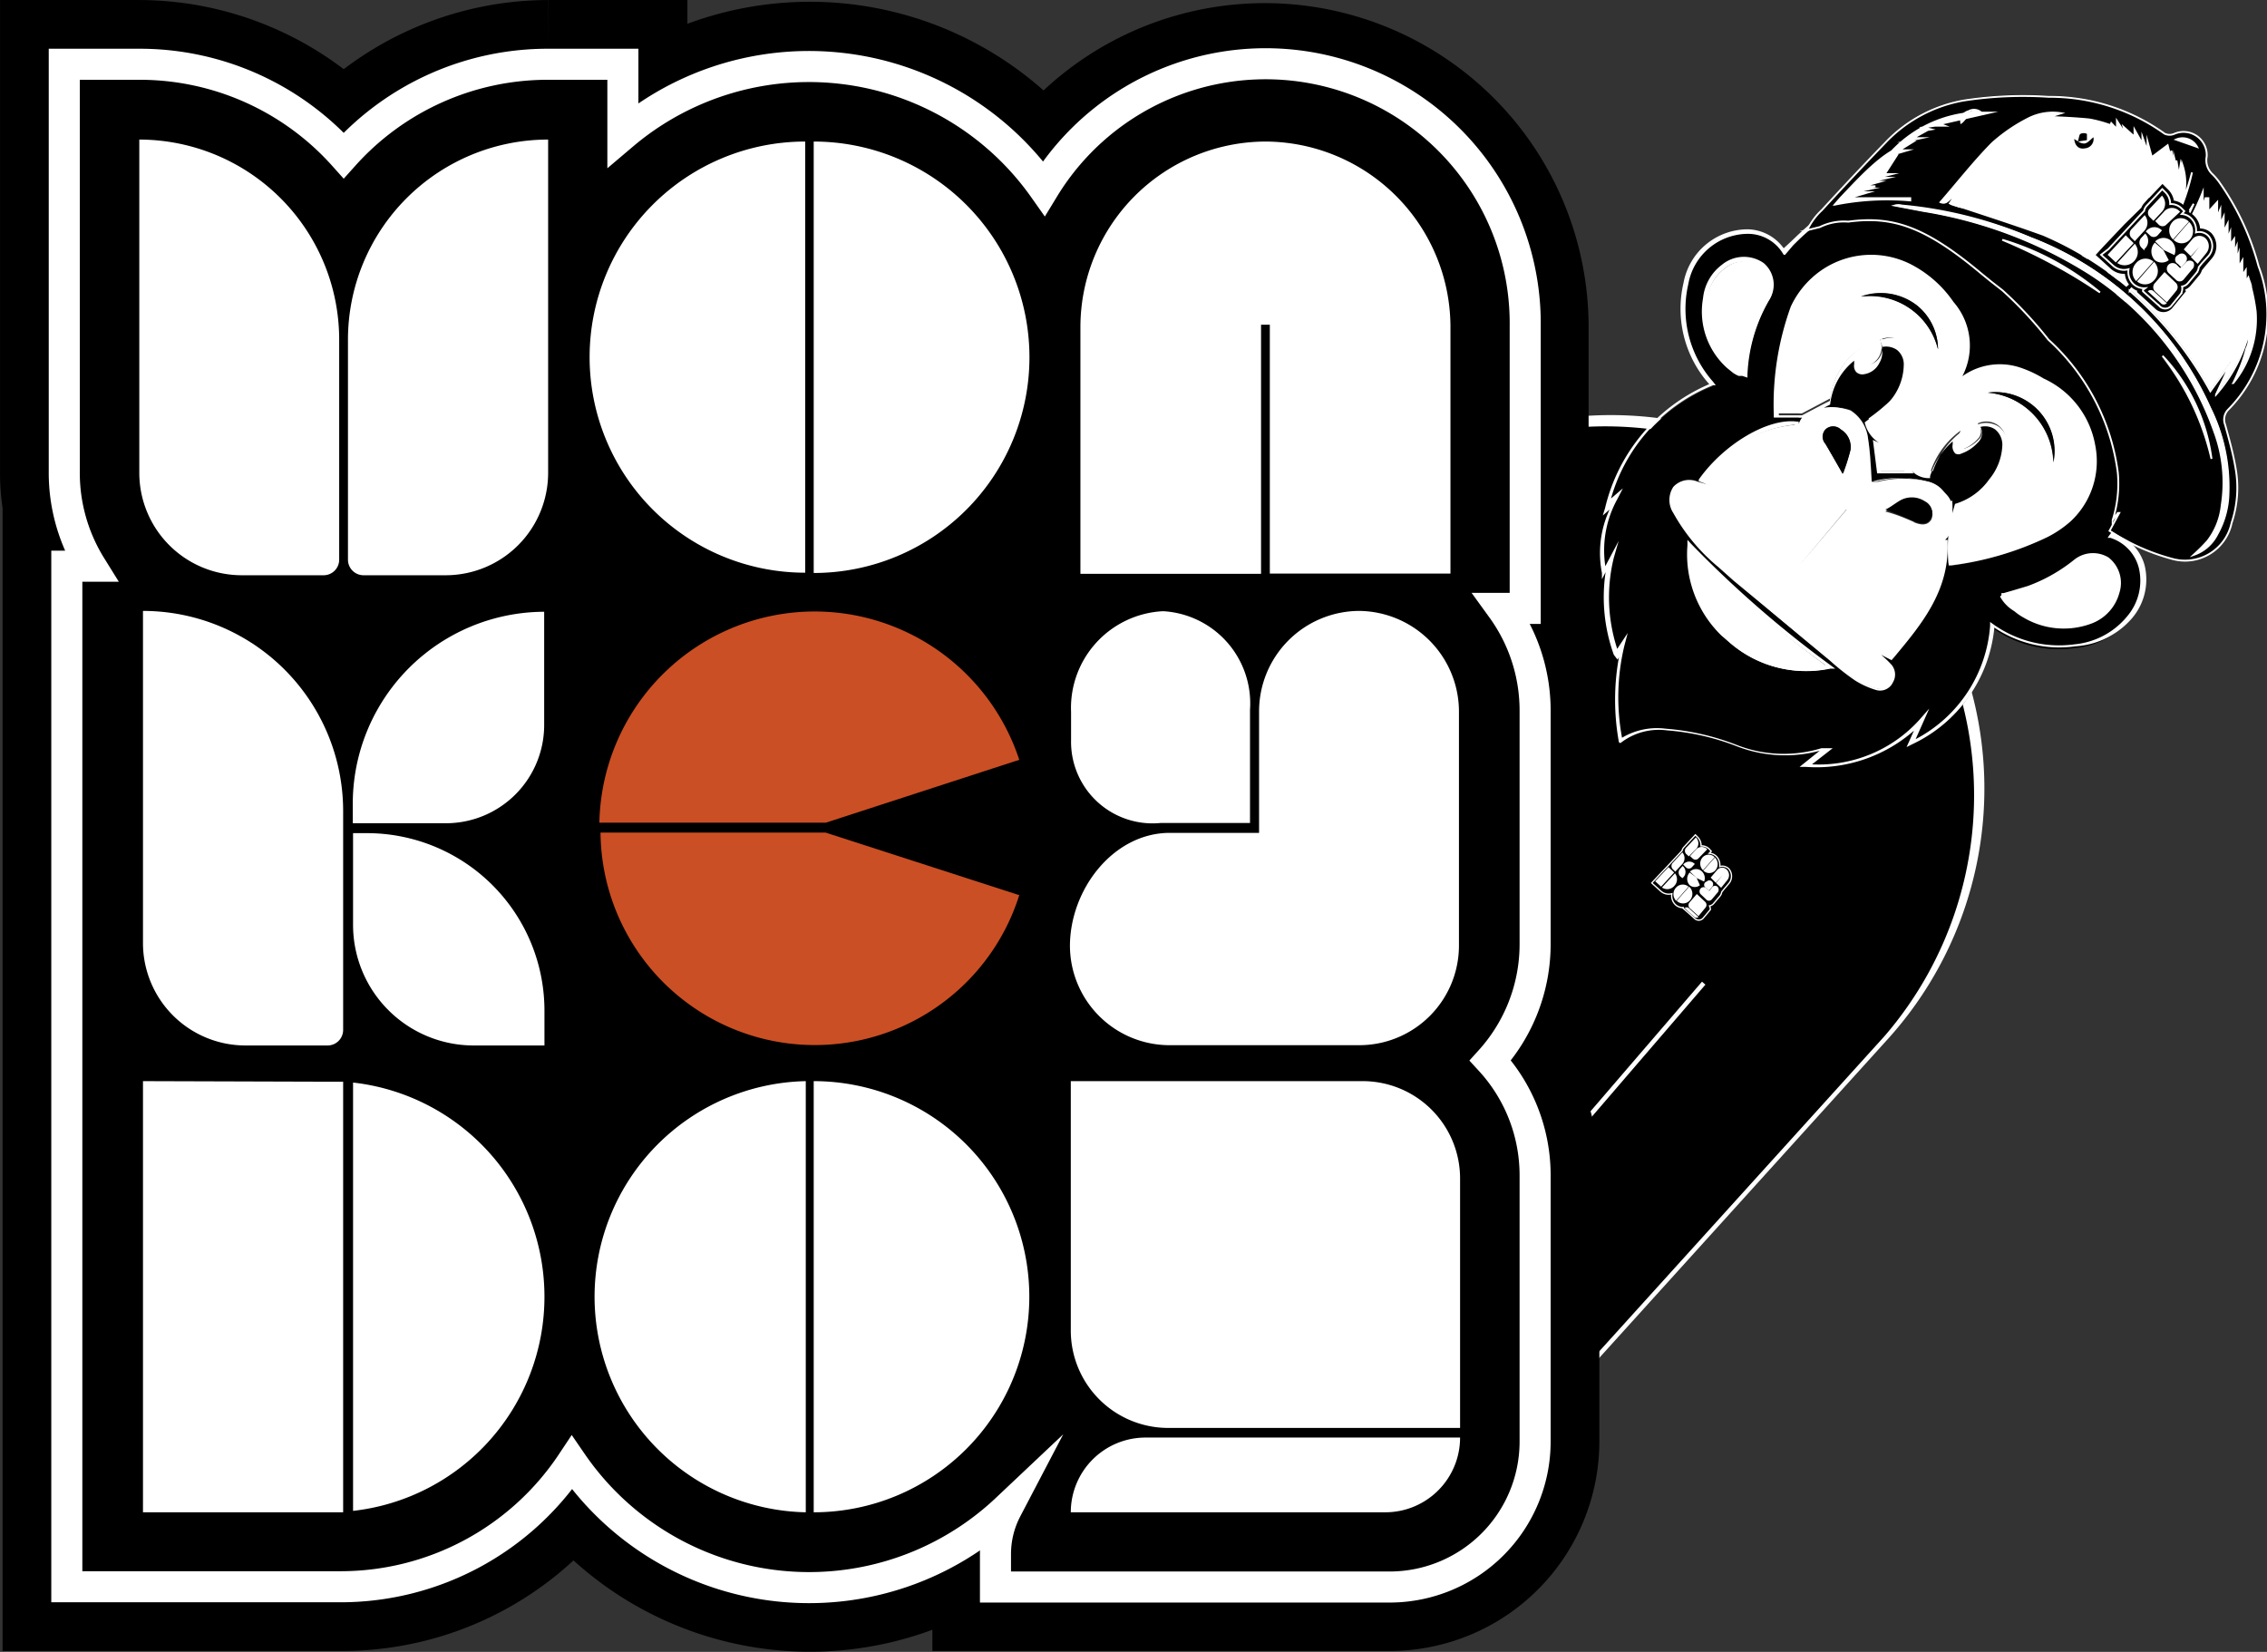 <svg xmlns="http://www.w3.org/2000/svg" viewBox="0 0 80.07 58.35"><rect x="0" y="0" width="80.07" height="58.35" fill="#333333" stroke="none"/><title>logo2</title><g id="Слой_2" data-name="Слой 2"><g id="Слой_1-2" data-name="Слой 1"><path d="M38.59,29.08l8.17-9.51a13.18,13.18,0,0,1,18.58-1.51h0a13.18,13.18,0,0,1,1.29,18.6L54,50.66"/><path d="M38.53,29l.12.1,8.17-9.51a13,13,0,1,1,19.75,17l-12.67,14,.12.1,12.67-14a13.19,13.19,0,1,0-20-17.19Z" style="fill:#fff"/><path d="M57.32,22.8l-.2.3a5.94,5.94,0,0,1-.18-3.42l-.28.54a3.74,3.74,0,0,1,.43-2.5l-.32.28a6.28,6.28,0,0,1,3.73-4.36l-.06-.08a4,4,0,0,1-.9-3.51,2.23,2.23,0,0,1,2.2-1.84A1.54,1.54,0,0,1,63,8.89c.35-.32.67-.65,1-.94a4.21,4.21,0,0,1,3.41-1l1.47.26c.18,0,.36.08.55.1a1,1,0,0,0,1.08-.67,7.68,7.68,0,0,0,.23-.89,1.81,1.81,0,0,1,1,1.89h.07l.44-1.53a5.37,5.37,0,0,1,1.46,3.38l0-1a2.33,2.33,0,0,1,.56.54,5.76,5.76,0,0,1,.9,2.87,1.34,1.34,0,0,0,.13.45,6.07,6.07,0,0,1,.48,4.24A6.39,6.39,0,0,1,74.63,19a1.8,1.8,0,0,1,.58,2.89,2.82,2.82,0,0,1-1.92,1,4,4,0,0,1-2.93-.72,5,5,0,0,1-2.88,4.19l.36-.79a5,5,0,0,1-4.07,1.59l.76-.61h-.15a4.65,4.65,0,0,1-3-.12,8.82,8.82,0,0,0-2.48-.57,2.26,2.26,0,0,0-1.6.38A8,8,0,0,1,57.32,22.8Zm6.16-7.87a4.38,4.38,0,0,0-3.38,2l.62.46c-.34-.11-.6-.22-.86-.28s-.57-.11-.77.16a.75.75,0,0,0,0,.83A6.69,6.69,0,0,0,60.7,20c1.29,1.13,2.61,2.21,3.92,3.31a9.68,9.68,0,0,0,.86.67,3,3,0,0,0,.72.33.42.42,0,0,0,.52-.23.46.46,0,0,0-.08-.57c-.17-.19-.38-.34-.57-.51a.2.2,0,0,1-.09-.13l.74.37c1-1.17,2-2.33,1.92-4A1.5,1.5,0,0,1,67.15,19a6.08,6.08,0,0,0,.85.22.64.64,0,0,0,.79-.58,2.84,2.84,0,0,0,0-.9A.92.92,0,0,0,68.1,17a3.57,3.57,0,0,0-1.77,0l-.22,0c0-.51-.05-1-.13-1.52a1.35,1.35,0,0,0-.62-1,1.67,1.67,0,0,0-1.6.27.67.67,0,0,0-.16.46,3.57,3.57,0,0,0,.25.77,2,2,0,0,0,.21.33A1.61,1.61,0,0,1,63.48,14.94Zm.06-.24a.31.31,0,0,0,.12,0l1-.53a2.5,2.5,0,0,1,1.09-1.78,2.72,2.72,0,0,0-.11.37c0,.19.06.29.26.28a.7.7,0,0,0,.52-.94.69.69,0,0,1,1,.69,2.06,2.06,0,0,1-.68,1.5,7.69,7.69,0,0,1-.73.59,1.07,1.07,0,0,0,.57.73,4.34,4.34,0,0,1,.94.8.83.83,0,0,0,.67.37,2.93,2.93,0,0,1,1.07-1.47,2.75,2.75,0,0,0-.14.38c0,.16,0,.33.21.28a1.32,1.32,0,0,0,.53-.36.38.38,0,0,0,0-.55.7.7,0,0,1,1,.74,2.05,2.05,0,0,1-.48,1.2,2.34,2.34,0,0,1-1.26.9A9.15,9.15,0,0,0,68.82,19a5.54,5.54,0,0,0,0,1,10.91,10.91,0,0,0,3.38-1,3.89,3.89,0,0,0,.8-.54,2.82,2.82,0,0,0,.85-2.64,3.17,3.17,0,0,0-1.73-2.29,3.87,3.87,0,0,0-.77-.36,2.2,2.2,0,0,0-2.25.44c0-.06,0-.09,0-.12a2.29,2.29,0,0,0-.23-2.67,4.08,4.08,0,0,0-1.44-1.31A3,3,0,0,0,64,9.87a3.16,3.16,0,0,0-.67,1.05,10,10,0,0,0-.6,3.8ZM59.68,19.3a4,4,0,0,0,1.18,3.13,4.08,4.08,0,0,0,3.77,1.18A38.64,38.64,0,0,1,59.68,19.3Zm2.73-8.73a.93.93,0,0,0-.17-1.21,1.15,1.15,0,0,0-1.37.06,1.61,1.61,0,0,0-.64,1.14,2.6,2.6,0,0,0,1,2.51,1,1,0,0,0,.19.1l.21.07A5.8,5.8,0,0,1,62.41,10.57Zm9,11.19a2.72,2.72,0,0,0,2.32.2,1.52,1.52,0,0,0,1-1,1.07,1.07,0,0,0-.36-1.15,1,1,0,0,0-1.12.09,5.93,5.93,0,0,1-1.65.93c-.28.09-.56.17-.85.25A1.41,1.41,0,0,0,71.4,21.77Zm-5-5.11,1.07,0a3,3,0,0,0-1.19-1Z"/><path d="M57.18,26.22a8.38,8.38,0,0,1,0-3l-.05.08L57,23.13a6,6,0,0,1-.29-2.92l-.13.25,0-.22A3.65,3.65,0,0,1,56.85,18l-.24.21.08-.26a6.35,6.35,0,0,1,3.68-4.38A4,4,0,0,1,59.46,10a2.31,2.31,0,0,1,2.28-1.9A1.61,1.61,0,0,1,63,8.77l.26-.24c.24-.23.46-.44.7-.64a4.26,4.26,0,0,1,3.47-1l1,.18.43.08.19,0a2.94,2.94,0,0,0,.36.06.91.91,0,0,0,1-.61A4,4,0,0,0,70.6,6l.07-.29,0-.1.09,0a1.83,1.83,0,0,1,1.09,1.64l.39-1.37.1.1a5.12,5.12,0,0,1,1.29,2.32l.12.08a2.39,2.39,0,0,1,.58.55,5.85,5.85,0,0,1,.91,2.9,1.27,1.27,0,0,0,.12.42,6.18,6.18,0,0,1,.49,4.29,6.38,6.38,0,0,1-1.1,2.32,1.66,1.66,0,0,1,1,1.12,2.11,2.11,0,0,1-.44,1.85,2.88,2.88,0,0,1-2,1,4.11,4.11,0,0,1-2.87-.66,5.09,5.09,0,0,1-2.9,4.12l-.2.1.26-.58a5.23,5.23,0,0,1-3.81,1.28h-.23l.71-.57a4.72,4.72,0,0,1-2.93-.16,8.59,8.59,0,0,0-2.46-.56,2.2,2.2,0,0,0-1.54.37l-.11.08ZM64,27a4.79,4.79,0,0,0,3.78-1.56l.36-.41-.48,1.08a4.93,4.93,0,0,0,2.63-4l0-.14.11.08a4,4,0,0,0,2.87.71,2.73,2.73,0,0,0,1.87-1,1.94,1.94,0,0,0,.4-1.71,1.51,1.51,0,0,0-1-1.05l-.1,0,.06-.09a6.27,6.27,0,0,0,1.13-2.35,6,6,0,0,0-.48-4.18,1.43,1.43,0,0,1-.14-.48,5.72,5.72,0,0,0-.88-2.83,2.12,2.12,0,0,0-.4-.42l0,.79h-.16a5.33,5.33,0,0,0-1.34-3.23l-.42,1.46h-.22V7.61a1.72,1.72,0,0,0-.91-1.77l0,.19a4.15,4.15,0,0,1-.16.61,1.07,1.07,0,0,1-1.16.72,3.08,3.08,0,0,1-.38-.06l-.18,0-.44-.08-1-.18a4.11,4.11,0,0,0-3.34,1c-.24.19-.46.4-.69.63L63.05,9,63,9l-.05-.08a1.45,1.45,0,0,0-1.2-.66,2.15,2.15,0,0,0-2.12,1.78,3.88,3.88,0,0,0,.88,3.45l0,0,.09.12-.1,0a6.1,6.1,0,0,0-3.6,4l.42-.36-.19.37A3.74,3.74,0,0,0,56.7,20l.47-.89L57,19.7a5.84,5.84,0,0,0,.12,3.22l.37-.56-.12.46a7.8,7.8,0,0,0-.08,3.24,2.41,2.41,0,0,1,1.54-.32,8.75,8.75,0,0,1,2.5.57,4.55,4.55,0,0,0,3,.12h.4Zm-3.2-4.55a4,4,0,0,1-1.2-3.19v-.19l.13.14a38.61,38.61,0,0,0,4.94,4.3l.15.11-.18,0a4.12,4.12,0,0,1-3.55-.93Zm-1-3a3.83,3.83,0,0,0,1.16,2.87,4,4,0,0,0,3.52,1.18A38.63,38.63,0,0,1,59.75,19.5Zm.89.58a6.68,6.68,0,0,1-1.59-1.91.84.84,0,0,1,0-.92.76.76,0,0,1,.85-.19l.38.11L60,17l0-.06c.88-1.25,2.43-2.17,3.45-2.05h.08v.08h0a.87.87,0,0,1,.12-.22.38.38,0,0,1-.14,0l-.56,0h-.3v-.09a10.17,10.17,0,0,1,.6-3.83A3.19,3.19,0,0,1,64,9.81a3.1,3.1,0,0,1,3.5-.47A4.11,4.11,0,0,1,69,10.67a2.34,2.34,0,0,1,.31,2.62A2.28,2.28,0,0,1,71.4,13a4,4,0,0,1,.78.37A3.2,3.2,0,0,1,74,15.71a2.9,2.9,0,0,1-.87,2.71,3.9,3.9,0,0,1-.81.55,11,11,0,0,1-3.4,1h-.09v-.09c0-.1,0-.21,0-.31a3.09,3.09,0,0,1,0-.65.65.65,0,0,1-.13.15l.09,0v.11c.06,1.69-.92,2.87-1.86,4l-.12.14-.37-.19a3.72,3.72,0,0,1,.33.31.54.54,0,0,1,.09.66.5.5,0,0,1-.61.27,3,3,0,0,1-.74-.34,8.45,8.45,0,0,1-.76-.59l-.1-.09-1-.83c-.79-.66-1.61-1.34-2.41-2Zm5.53,3.14L66,23.06a.27.27,0,0,1-.1-.18l0-.15.82.41,0,0c.95-1.14,1.84-2.21,1.82-3.78A1.58,1.58,0,0,1,67.1,19l-.38-.26.45.12.26.08a3.28,3.28,0,0,0,.57.14.56.56,0,0,0,.71-.51,2.75,2.75,0,0,0,0-.88.83.83,0,0,0-.67-.69,3.5,3.5,0,0,0-1.73,0l-.17,0-.13,0V17c0-.16,0-.31,0-.47,0-.36,0-.7-.09-1a1.26,1.26,0,0,0-.58-1,1.6,1.6,0,0,0-1.5.25.59.59,0,0,0-.14.39,3,3,0,0,0,.21.66l0,.09a1,1,0,0,0,.13.21l.07.1.42.64L64,16.38A1.72,1.72,0,0,1,63.39,15a4.38,4.38,0,0,0-3.18,1.93l1,.71-.47-.16-.31-.11a5,5,0,0,0-.55-.17c-.26-.06-.52-.1-.68.13s-.13.42,0,.75A6.53,6.53,0,0,0,60.75,20c1,.84,2,1.67,2.93,2.48l1,.83.1.09a8.27,8.27,0,0,0,.75.58,2.84,2.84,0,0,0,.7.32.34.34,0,0,0,.42-.19.38.38,0,0,0-.07-.47,3.67,3.67,0,0,0-.29-.27Zm-.46-10.93.2-.15-.07.24,0,.15a1.14,1.14,0,0,0-.06.21.14.14,0,0,0,.17.19.57.57,0,0,0,.42-.31.55.55,0,0,0,0-.5l0-.09.1,0a.88.88,0,0,1,.77.1.81.81,0,0,1,.3.66,2.13,2.13,0,0,1-.7,1.56,4.24,4.24,0,0,1-.5.42l-.2.15a1,1,0,0,0,.52.63,4.39,4.39,0,0,1,1,.81l.08.08a.63.63,0,0,0,.48.25,3,3,0,0,1,1.07-1.44l.22-.18-.1.27-.06.15a1.16,1.16,0,0,0-.07.22.21.21,0,0,0,0,.18h0a.07.07,0,0,0,.07,0,1.24,1.24,0,0,0,.5-.33.31.31,0,0,0,0-.44L69.72,15l.12,0a.82.82,0,0,1,.77.08.86.86,0,0,1,.32.73,2.1,2.1,0,0,1-.5,1.25,2.44,2.44,0,0,1-1.25.91l-.09.31a4.88,4.88,0,0,0-.19.74,2.89,2.89,0,0,0,0,.63c0,.07,0,.15,0,.22a10.63,10.63,0,0,0,3.26-1,3.75,3.75,0,0,0,.78-.53,2.75,2.75,0,0,0,.82-2.57A3.06,3.06,0,0,0,72.1,13.5a3.84,3.84,0,0,0-.75-.36,2.11,2.11,0,0,0-2.18.42l-.13.11v-.17s0,0,0,0a.16.16,0,0,1,0-.11,2.21,2.21,0,0,0-.23-2.58,4,4,0,0,0-1.42-1.28,2.94,2.94,0,0,0-3.32.45,3,3,0,0,0-.65,1,9.72,9.72,0,0,0-.59,3.69H63l.56,0,.09,0,.76-.4.22-.11A2.59,2.59,0,0,1,65.72,12.28Zm3.19,5.43a2.73,2.73,0,0,1,0,.53l0-.05.1-.35v0h0a2.26,2.26,0,0,0,1.21-.87,2,2,0,0,0,.46-1.16.7.7,0,0,0-.25-.6.63.63,0,0,0-.52-.09.46.46,0,0,1-.1.56,1.4,1.4,0,0,1-.57.38.23.23,0,0,1-.22,0h0a.36.36,0,0,1-.09-.33.76.76,0,0,1,0-.1,2.7,2.7,0,0,0-.8,1.23l0,.07h-.07a.82.82,0,0,1-.63-.32l-.08-.08a4.22,4.22,0,0,0-.92-.79,1.16,1.16,0,0,1-.61-.78v0l0,0,.24-.18a4.06,4.06,0,0,0,.48-.4,2,2,0,0,0,.66-1.44.65.65,0,0,0-.24-.54.68.68,0,0,0-.54-.1.74.74,0,0,1-.08.56.72.72,0,0,1-.55.4.31.31,0,0,1-.27-.08.33.33,0,0,1-.07-.28.8.8,0,0,1,0-.12,2.3,2.3,0,0,0-.85,1.55v0l-.29.15-.08,0a1.49,1.49,0,0,1,1,.06,1.42,1.42,0,0,1,.65,1.07c.05.35.08.71.1,1.06,0,.12,0,.25,0,.37l.13,0a3.65,3.65,0,0,1,1.81,0,1.3,1.3,0,0,1,.48.25A.89.89,0,0,1,68.91,17.71Zm1.74,3.36,0-.08.08,0,.28-.08.57-.17a5.76,5.76,0,0,0,1.63-.92,1.06,1.06,0,0,1,1.22-.09,1.14,1.14,0,0,1,.39,1.24,1.6,1.6,0,0,1-1,1.1,2.79,2.79,0,0,1-2.38-.21,2,2,0,0,1-.33-.23A1.32,1.32,0,0,1,70.64,21.07Zm3.66-1.24a.9.9,0,0,0-1,.09,5.91,5.91,0,0,1-1.67.94L71,21l-.19.05a1.36,1.36,0,0,0,.61.6,2.64,2.64,0,0,0,2.25.19,1.44,1.44,0,0,0,.94-1,1,1,0,0,0-.27-1ZM60.15,10.54a1.69,1.69,0,0,1,.67-1.19,1.22,1.22,0,0,1,1.47-.06,1,1,0,0,1,.19,1.32,5.73,5.73,0,0,0-.76,2.62v.11l-.18-.06-.13,0a1.1,1.1,0,0,1-.2-.11L61,13A2.68,2.68,0,0,1,60.15,10.54Zm2.19,0a.85.85,0,0,0-.15-1.11,1.07,1.07,0,0,0-1.27.05,1.53,1.53,0,0,0-.61,1.08,2.51,2.51,0,0,0,1,2.44,1,1,0,0,0,.17.09l.1,0A5.89,5.89,0,0,1,62.34,10.53Zm3.81,5,.13.06a3.06,3.06,0,0,1,1.22,1l.09.12-1.29,0Zm.19.28.09.81.84,0A2.86,2.86,0,0,0,66.34,15.77Z" style="fill:#fff"/><path d="M63.85,16a3.57,3.57,0,0,1-.25-.77.67.67,0,0,1,.16-.46,1.67,1.67,0,0,1,1.6-.27,1.35,1.35,0,0,1,.62,1c.08.5.09,1,.13,1.52l.22,0a3.57,3.57,0,0,1,1.77,0,.92.92,0,0,1,.73.76,2.84,2.84,0,0,1,0,.9.64.64,0,0,1-.79.58,6.08,6.08,0,0,1-.85-.22,1.5,1.5,0,0,0,1.48.23c.06,1.7-.94,2.86-1.92,4L66,22.87a.2.2,0,0,0,.09.13c.19.17.4.33.57.51a.46.46,0,0,1,.08.57.42.42,0,0,1-.52.23,3,3,0,0,1-.72-.33,9.68,9.68,0,0,1-.86-.67C63.31,22.23,62,21.14,60.7,20a6.69,6.69,0,0,1-1.58-1.89.75.75,0,0,1,0-.83c.19-.26.5-.22.77-.16s.53.17.86.28L60.1,17a4.38,4.38,0,0,1,3.38-2,1.61,1.61,0,0,0,.58,1.39A2,2,0,0,1,63.85,16Zm3.75,2.45c.29.12.49.1.61-.09a.46.46,0,0,0-.21-.61.84.84,0,0,0-.93,0c-.17.09-.32.21-.48.32C67,18.18,67.28,18.3,67.6,18.44ZM65.35,15.9a.72.72,0,0,0-.34-.73.39.39,0,0,0-.54,0,.38.38,0,0,0,0,.51l.63,1.05A6.64,6.64,0,0,0,65.35,15.9Zm-1.82,4,0,0,1.68-2,0,0Z" style="fill:#fff"/><path d="M63.36,10.92A3.16,3.16,0,0,1,64,9.87a3,3,0,0,1,3.41-.46,4.08,4.08,0,0,1,1.44,1.31,2.29,2.29,0,0,1,.23,2.67s0,.06,0,.12a2.2,2.2,0,0,1,2.25-.44,3.87,3.87,0,0,1,.77.36,3.17,3.17,0,0,1,1.73,2.29A2.82,2.82,0,0,1,73,18.37a3.89,3.89,0,0,1-.8.54,10.91,10.91,0,0,1-3.38,1,5.54,5.54,0,0,1,0-1,9.15,9.15,0,0,1,.29-1.11,2.34,2.34,0,0,0,1.26-.9,2.05,2.05,0,0,0,.48-1.2.7.7,0,0,0-1-.74.38.38,0,0,1,0,.55,1.32,1.32,0,0,1-.53.36c-.16.05-.24-.12-.21-.28a2.75,2.75,0,0,1,.14-.38,2.93,2.93,0,0,0-1.07,1.47.83.83,0,0,1-.67-.37,4.34,4.34,0,0,0-.94-.8,1.07,1.07,0,0,1-.57-.73,7.69,7.69,0,0,0,.73-.59,2.06,2.06,0,0,0,.68-1.5.69.69,0,0,0-1-.69.7.7,0,0,1-.52.94c-.2,0-.28-.09-.26-.28a2.72,2.72,0,0,1,.11-.37,2.5,2.5,0,0,0-1.09,1.78l-1,.53a.31.31,0,0,1-.12,0l-.77,0A10,10,0,0,1,63.36,10.92Zm6.84,2.95a2.53,2.53,0,0,1,2.32,2.46A2.08,2.08,0,0,0,70.21,13.87Zm-1.75-1.53a2,2,0,0,0-.73-1.54,2.08,2.08,0,0,0-2-.33A2.47,2.47,0,0,1,68.45,12.34Z" style="fill:#fff"/><path d="M64.63,23.61a38.64,38.64,0,0,1-5-4.31,4,4,0,0,0,1.18,3.13A4.08,4.08,0,0,0,64.63,23.61Z" style="fill:#fff"/><path d="M61.69,13.29a5.8,5.8,0,0,1,.77-2.66.93.93,0,0,0-.17-1.21,1.15,1.15,0,0,0-1.37.06,1.61,1.61,0,0,0-.64,1.14,2.6,2.6,0,0,0,1,2.51,1,1,0,0,0,.19.1Z" style="fill:#fff"/><path d="M70.72,21a1.41,1.41,0,0,0,.68.72,2.72,2.72,0,0,0,2.32.2,1.52,1.52,0,0,0,1-1,1.07,1.07,0,0,0-.36-1.15,1,1,0,0,0-1.12.09,5.93,5.93,0,0,1-1.65.93C71.29,20.88,71,21,70.72,21Z" style="fill:#fff"/><path d="M66.25,15.63l.12,1,1.07,0A3,3,0,0,0,66.25,15.63Z" style="fill:#fff"/><path d="M66.59,18c.36.14.69.27,1,.41s.49.1.61-.09a.46.46,0,0,0-.21-.61.84.84,0,0,0-.93,0C66.91,17.8,66.75,17.93,66.59,18Z"/><path d="M65.08,16.74a6.64,6.64,0,0,0,.28-.84.72.72,0,0,0-.34-.73.39.39,0,0,0-.54,0,.38.38,0,0,0,0,.51Z"/><path d="M65.22,18l-1.69,2,0,0,1.68-2Z"/><path d="M72.53,16.33a2.08,2.08,0,0,0-2.32-2.46A2.53,2.53,0,0,1,72.53,16.33Z"/><path d="M65.74,10.48a2.47,2.47,0,0,1,2.71,1.86,2,2,0,0,0-.73-1.54A2.08,2.08,0,0,0,65.74,10.48Z"/><g id="_Группа_" data-name="&lt;Группа&gt;"><path d="M66.58,5a5,5,0,0,1,2.77-1.49,13.82,13.82,0,0,1,3-.13,6.94,6.94,0,0,1,4.09,1.3.42.42,0,0,0,.36,0,.82.82,0,0,1,1.13.81.67.67,0,0,0,.21.63,2.36,2.36,0,0,1,.21.24,9.24,9.24,0,0,1,1.41,3,4.79,4.79,0,0,1-1.07,5.07.5.5,0,0,0-.11.53c.14.51.28,1,.37,1.54a3.92,3.92,0,0,1-.14,1.93,1.68,1.68,0,0,1-2.07,1.28,7.6,7.6,0,0,1-2.24-1l.34-.63-.05,0-.18.25a4.27,4.27,0,0,0,.21-1.66h0v0A7.69,7.69,0,0,0,72.35,12a14.14,14.14,0,0,0-1.62-1.74l-.41-.32L70,9.68C68,8,66.85,7.62,65.28,7.83a1.91,1.91,0,0,0-1,.19l-.45.11a2.32,2.32,0,0,1,.52-.71Q65.45,6.21,66.58,5Zm.88,2.07V7L65.28,7,66,6.79v0h-.48v0l.59-.13v0l-.34,0v0l.47-.08v0l-.42,0,.57-.16v0l-.31,0v0l.6-.14v0l-.37,0s0,0,0,0l.51-.13v0l-.25,0v0L67,5.48s0,0,0,0l-.21,0v0l.58-.17-.29,0v0L67.58,5l-.28,0v0l.55-.12-.28,0v0L68,4.64v0l-.2,0v0l.41-.07-.27-.07.41-.06v0l-.15,0v0l.48,0v0l-.16-.06,1.76-.4v0l-.57,0a4.37,4.37,0,0,0-2.89,1.36C66.2,5.71,65.6,6.37,65,7l-.2.23A9.31,9.31,0,0,1,67.47,7.1ZM69.58,4A1.25,1.25,0,0,1,70,4a.38.38,0,0,0-.47-.07.35.35,0,0,0-.26.4C69.38,4.25,69.46,4.1,69.58,4ZM67.93,7.5a15.68,15.68,0,0,1,5.89,2.23,11,11,0,0,1,4.39,5.57,5.16,5.16,0,0,1,.26,2.55,2.47,2.47,0,0,1-.5,1.26,6.67,6.67,0,0,1-.49.49,1.45,1.45,0,0,0,.83-.72,3.08,3.08,0,0,0,.4-1.47,6.27,6.27,0,0,0-.65-3,11.41,11.41,0,0,0-6.34-6,15,15,0,0,0-4.55-1.15.45.45,0,0,0-.24,0Zm1.12-.55-.18.28c1.11.37,2.21.72,3.29,1.11a11.85,11.85,0,0,1,2.94,1.8,7.53,7.53,0,0,0,2.32-4A7.92,7.92,0,0,1,75.09,10c.38-.49.78-1,1.15-1.47a8.72,8.72,0,0,0,.7-1.11,2,2,0,0,0,.14-1.6l0,.39h0l-.06-.39h0l-.06.38h0l-.09-.53h0l0,.22h0l-.08-.32h0l0,.33h0l-.1-.58h0l0,.32h0l-.13-.51h0L76,5.55,75.85,5h0v.35l-.18-.51h0v.24l-.28-.5v.25L75,4.48l0,0,.07.26h0l-.3-.47,0,.29-.2-.21,0,.06a4.61,4.61,0,0,0-.74-.2c-.48-.05-1-.07-1.42-.09L72.8,4a1.91,1.91,0,0,0-1.19.2,5.9,5.9,0,0,0-1.25.86c-.64.65-1.21,1.38-1.82,2.08C68.78,7.28,68.87,7,69.05,6.95Zm1.68,1.53a19.48,19.48,0,0,1,3.45,1.86A9.52,9.52,0,0,0,70.73,8.48Zm6.13-3.54.74.26A.58.58,0,0,0,76.86,4.93Zm-.79,4.31c-.27.33-.56.65-.85,1a13,13,0,0,1,2.85,3.55l.72-1h0l-.52,1.12a5.35,5.35,0,0,0,1.17-2.22c0,.2,0,.4-.1.6a5.33,5.33,0,0,1-.2.62c-.08.2-.17.4-.26.59A3.57,3.57,0,0,0,79.67,11a6.74,6.74,0,0,0-.16-.84c0-.12-.07-.24-.1-.36l-.09.14v-.4l-.12.18c0-.17,0-.32,0-.52l-.13.23,0-.48h0L79,9.17h0l0-.48h0l-.09.22h0l0-.47-.14.2V8.2h0l-.09.23c0-.2,0-.33,0-.53l-.14.28c0-.21,0-.37,0-.53h0l-.12.26c0-.2,0-.35,0-.51h0l-.11.27,0-.53h0L78,7.48,78,7h-.1l-.1.3h0V6.79a9.34,9.34,0,0,1-2.32,3.41,10.62,10.62,0,0,0,2-3c-.22.36-.42.72-.65,1.07S76.33,8.91,76.07,9.24Zm2,7a6.55,6.55,0,0,0-1.73-3.64A9.33,9.33,0,0,1,78.11,16.21Z"/><path d="M65,7l-.2.23a9.31,9.31,0,0,1,2.67-.15V7L65.28,7,66,6.79v0h-.48v0l.59-.13v0l-.34,0v0l.47-.08v0l-.42,0,.57-.16v0l-.31,0v0l.6-.14v0l-.37,0s0,0,0,0l.51-.13v0l-.25,0v0L67,5.48s0,0,0,0l-.21,0v0l.58-.17-.29,0v0L67.58,5l-.28,0v0l.55-.12-.28,0v0L68,4.64v0l-.2,0v0l.41-.07-.27-.07.41-.06v0l-.15,0v0l.48,0v0l-.16-.06,1.76-.4v0l-.57,0a4.37,4.37,0,0,0-2.89,1.36C66.2,5.71,65.6,6.37,65,7Z" style="fill:#fff"/><path d="M69.56,3.95a.35.35,0,0,0-.26.4c.08-.1.16-.25.28-.3A1.25,1.25,0,0,1,70,4,.38.38,0,0,0,69.56,3.95Z" style="fill:#fff"/><path d="M67.18,7.28a.45.45,0,0,0-.24,0l1,.19a15.68,15.68,0,0,1,5.89,2.23,11,11,0,0,1,4.39,5.57,5.16,5.16,0,0,1,.26,2.55,2.47,2.47,0,0,1-.5,1.26,6.67,6.67,0,0,1-.49.49,1.45,1.45,0,0,0,.83-.72,3.08,3.08,0,0,0,.4-1.47,6.27,6.27,0,0,0-.65-3,11.41,11.41,0,0,0-6.34-6A15,15,0,0,0,67.18,7.28Z" style="fill:#fff"/><path d="M74.54,4.42a4.61,4.61,0,0,0-.74-.2c-.48-.05-1-.07-1.42-.09L72.8,4a1.91,1.91,0,0,0-1.19.2,5.9,5.9,0,0,0-1.25.86c-.64.65-1.21,1.38-1.82,2.08.24.1.32-.17.51-.24l-.18.28c1.11.37,2.21.72,3.29,1.11a11.85,11.85,0,0,1,2.94,1.8,7.53,7.53,0,0,0,2.32-4A7.92,7.92,0,0,1,75.09,10c.38-.49.78-1,1.15-1.47a8.72,8.72,0,0,0,.7-1.11,2,2,0,0,0,.14-1.6l0,.39h0l-.06-.39h0l-.06.38h0l-.09-.53h0l0,.22h0l-.08-.32h0l0,.33h0l-.1-.58h0l0,.32h0l-.13-.51h0L76,5.55,75.85,5h0v.35l-.18-.51h0v.24l-.28-.5v.25L75,4.48l0,0,.07.26h0l-.3-.47,0,.29-.2-.21Z" style="fill:#fff"/><path d="M70.73,8.48a19.48,19.48,0,0,1,3.45,1.86A9.52,9.52,0,0,0,70.73,8.48Z" style="fill:#fff"/><path d="M76.86,4.93l.74.26A.58.58,0,0,0,76.86,4.93Z" style="fill:#fff"/><path d="M77.48,7.16c-.22.36-.42.72-.65,1.07s-.5.68-.76,1-.56.65-.85,1a13,13,0,0,1,2.85,3.55l.72-1h0l-.52,1.12a5.35,5.35,0,0,0,1.17-2.22c0,.2,0,.4-.1.6a5.33,5.33,0,0,1-.2.62c-.08.2-.17.4-.26.59A3.57,3.57,0,0,0,79.67,11a6.74,6.74,0,0,0-.16-.84c0-.12-.07-.24-.1-.36l-.09.14v-.4l-.12.18c0-.17,0-.32,0-.52l-.13.23,0-.48h0L79,9.17h0l0-.48h0l-.09.22h0l0-.47-.14.2V8.2h0l-.09.23c0-.2,0-.33,0-.53l-.14.28c0-.21,0-.37,0-.53h0l-.12.26c0-.2,0-.35,0-.51h0l-.11.27,0-.53h0L78,7.48,78,7h-.1l-.1.3h0V6.79a9.34,9.34,0,0,1-2.32,3.41A10.62,10.62,0,0,0,77.48,7.16Z" style="fill:#fff"/><path d="M78.11,16.21a6.55,6.55,0,0,0-1.73-3.64A9.33,9.33,0,0,1,78.11,16.21Z" style="fill:#fff"/><path d="M74.8,16.69h0v0A7.69,7.69,0,0,0,72.35,12a14.14,14.14,0,0,0-1.62-1.74l-.41-.32L70,9.68C68,8,66.85,7.62,65.28,7.83a1.91,1.91,0,0,0-1,.19l-.45.11a2.32,2.32,0,0,1,.52-.71q1.1-1.2,2.24-2.38a5,5,0,0,1,2.77-1.49,13.82,13.82,0,0,1,3-.13,6.94,6.94,0,0,1,4.09,1.3.42.42,0,0,0,.36,0,.82.82,0,0,1,1.13.81.67.67,0,0,0,.21.63,2.36,2.36,0,0,1,.21.24,9.24,9.24,0,0,1,1.41,3,4.79,4.79,0,0,1-1.07,5.07.5.5,0,0,0-.11.53c.14.51.28,1,.37,1.54a3.92,3.92,0,0,1-.14,1.93,1.68,1.68,0,0,1-2.07,1.28,7.6,7.6,0,0,1-2.24-1l.34-.63-.05,0-.18.25A4.27,4.27,0,0,0,74.8,16.69Z" style="fill:none;stroke:#fff;stroke-miterlimit:10;stroke-width:0.066px"/><path d="M74.17,10.33a9.52,9.52,0,0,0-3.45-1.86A19.48,19.48,0,0,1,74.17,10.33Z" style="fill:none;stroke:#fff;stroke-miterlimit:10;stroke-width:0.066px"/><path d="M69.58,4A1.25,1.25,0,0,1,70,4a.38.38,0,0,0-.47-.07.35.35,0,0,0-.26.4C69.38,4.25,69.46,4.1,69.58,4Z" style="fill:none;stroke:#fff;stroke-miterlimit:10;stroke-width:0.066px"/><path d="M67.47,7,65.28,7,66,6.79v0h-.48v0l.59-.13v0l-.34,0v0l.47-.08v0l-.42,0,.57-.16v0l-.31,0v0l.6-.14v0l-.37,0s0,0,0,0l.51-.13v0l-.25,0v0L67,5.48s0,0,0,0l-.21,0v0l.58-.17-.29,0v0L67.58,5l-.28,0v0l.55-.12-.28,0v0L68,4.64v0l-.2,0v0l.41-.07-.27-.07.41-.06v0l-.15,0v0l.48,0v0l-.16-.06,1.76-.4v0l-.57,0a4.37,4.37,0,0,0-2.89,1.36C66.2,5.71,65.6,6.37,65,7l-.2.23a9.31,9.31,0,0,1,2.67-.15Z" style="fill:none;stroke:#fff;stroke-miterlimit:10;stroke-width:0.066px"/><path d="M76.86,4.93l.74.26A.58.58,0,0,0,76.86,4.93Z" style="fill:none;stroke:#fff;stroke-miterlimit:10;stroke-width:0.066px"/><line x1="74.54" y1="4.42" x2="74.54" y2="4.42" style="fill:none;stroke:#fff;stroke-miterlimit:10;stroke-width:0.066px"/><path d="M74.54,4.42a4.61,4.61,0,0,0-.74-.2c-.48-.05-1-.07-1.42-.09L72.8,4a1.91,1.91,0,0,0-1.19.2,5.9,5.9,0,0,0-1.25.86c-.64.65-1.21,1.38-1.82,2.08.24.1.32-.17.51-.24l-.18.28c1.11.37,2.21.72,3.29,1.11a11.85,11.85,0,0,1,2.94,1.8,7.53,7.53,0,0,0,2.32-4A7.92,7.92,0,0,1,75.09,10c.38-.49.78-1,1.15-1.47a8.72,8.72,0,0,0,.7-1.11,2,2,0,0,0,.14-1.6l0,.39h0l-.06-.39h0l-.06.38h0l-.09-.53h0l0,.22h0l-.08-.32h0l0,.33h0l-.1-.58h0l0,.32h0l-.13-.51h0L76,5.55,75.85,5h0v.35l-.18-.51h0v.24l-.28-.5v.25L75,4.48l0,0,.07.26h0l-.3-.47,0,.29-.2-.21Z" style="fill:none;stroke:#fff;stroke-miterlimit:10;stroke-width:0.066px"/><path d="M79.67,11a6.74,6.74,0,0,0-.16-.84c0-.12-.07-.24-.1-.36l-.09.14v-.4l-.12.18c0-.17,0-.32,0-.52l-.13.23,0-.48h0L79,9.17h0l0-.48h0l-.09.22h0l0-.47-.14.2V8.2h0l-.09.23c0-.2,0-.33,0-.53l-.14.28c0-.21,0-.37,0-.53h0l-.12.26c0-.2,0-.35,0-.51h0l-.11.27,0-.53h0L78,7.48,78,7h-.1l-.1.3h0V6.79a9.34,9.34,0,0,1-2.32,3.41,10.62,10.62,0,0,0,2-3c-.22.36-.42.72-.65,1.07s-.5.68-.76,1-.56.65-.85,1a13,13,0,0,1,2.85,3.55l.72-1h0l-.52,1.12a5.35,5.35,0,0,0,1.17-2.22c0,.2,0,.4-.1.6a5.33,5.33,0,0,1-.2.62c-.08.2-.17.4-.26.59A3.57,3.57,0,0,0,79.67,11Z" style="fill:none;stroke:#fff;stroke-miterlimit:10;stroke-width:0.066px"/><path d="M78.47,17.85a2.47,2.47,0,0,1-.5,1.26,6.67,6.67,0,0,1-.49.49,1.45,1.45,0,0,0,.83-.72,3.08,3.08,0,0,0,.4-1.47,6.27,6.27,0,0,0-.65-3,11.41,11.41,0,0,0-6.34-6,15,15,0,0,0-4.55-1.15.45.45,0,0,0-.24,0l1,.19a15.68,15.68,0,0,1,5.89,2.23,11,11,0,0,1,4.39,5.57A5.16,5.16,0,0,1,78.47,17.85Z" style="fill:none;stroke:#fff;stroke-miterlimit:10;stroke-width:0.066px"/><path d="M78.11,16.21a6.55,6.55,0,0,0-1.73-3.64A9.33,9.33,0,0,1,78.11,16.21Z" style="fill:none;stroke:#fff;stroke-miterlimit:10;stroke-width:0.066px"/></g><path d="M73.26,4.91l.13.08h0a.38.38,0,0,0,.22.08c.12,0,.23-.15.33-.22a.33.33,0,0,1-.3.39C73.43,5.28,73.29,5.16,73.26,4.91Z"/><path d="M73.48,4.73a.26.26,0,0,1,.23,0s0,.14,0,.22L73.39,5h0C73.43,4.86,73.44,4.75,73.48,4.73Z"/><line x1="60.16" y1="34.73" x2="53.78" y2="42.15"/><rect x="52.08" y="38.36" width="9.79" height="0.16" transform="translate(-9.31 56.58) rotate(-49.31)" style="fill:#fff"/><line x1="48.99" y1="25.12" x2="42.61" y2="32.54"/><rect x="40.9" y="28.75" width="9.79" height="0.16" transform="translate(-5.92 44.76) rotate(-49.31)" style="fill:#fff"/><path d="M53.36,37.45a6.66,6.66,0,0,0,1.41-4.1V25.11A6.7,6.7,0,0,0,54,22h.39V18.16s0,0,0-.07V11.53A9.72,9.72,0,0,0,36.9,5.71,10.72,10.72,0,0,0,22.56,3.65V1.72h-3.2a10.26,10.26,0,0,0-7.22,3,10.26,10.26,0,0,0-7.22-3H1.72v15a6.79,6.79,0,0,0,.59,2.76H1.81V34.52c0,.18,0,.36,0,.53V52.12h0V56.6H12.08a10.31,10.31,0,0,0,8.16-4,10.71,10.71,0,0,0,14.41,2.16s0,.08,0,.12V56.6H49.09a5.69,5.69,0,0,0,5.68-5.68V41.51A6.49,6.49,0,0,0,53.36,37.45Z" style="stroke:#000;stroke-miterlimit:10;stroke-width:3.438px"/><path d="M52.64,37.46a6.13,6.13,0,0,0,1.58-4.1V25.11a6.15,6.15,0,0,0-1.17-3.62h.82V18.26h0c0-.06,0-.12,0-.18V11.53a9.17,9.17,0,0,0-17-4.88A10.16,10.16,0,0,0,22,4.76V2.27H19.36a9.67,9.67,0,0,0-7.22,3.22A9.67,9.67,0,0,0,4.92,2.27H2.27V16.69A6.25,6.25,0,0,0,3.21,20H2.36V34.25c0,.09,0,.18,0,.27s0,.35,0,.53V51.57h0v4.48h9.69a9.81,9.81,0,0,0,8.15-4.38,10.16,10.16,0,0,0,15.35,1.64,3.42,3.42,0,0,0-.39,1.58v1.17H49.09a5.14,5.14,0,0,0,5.13-5.13V41.51A6,6,0,0,0,52.64,37.46Z" style="fill:none;stroke:#fff;stroke-miterlimit:10;stroke-width:1.097px"/><path d="M28.44,20.24V5a7.61,7.61,0,0,0,0,15.23Z" style="fill:#fff"/><path d="M28.74,5V20.24A7.61,7.61,0,0,0,28.74,5Z" style="fill:#fff"/><path d="M28.78,21.6a7.61,7.61,0,0,0-7.61,7.46h8L36,26.84A7.61,7.61,0,0,0,28.78,21.6Z" style="fill:#cb4f24"/><path d="M21.21,29.41A7.57,7.57,0,0,0,36,31.62l-6.84-2.21Z" style="fill:#cb4f24"/><path d="M21,45.81a7.62,7.62,0,0,0,7.46,7.61V38.19A7.62,7.62,0,0,0,21,45.81Z" style="fill:#fff"/><path d="M28.74,38.19V53.42a7.61,7.61,0,0,0,0-15.23Z" style="fill:#fff"/><path d="M41,29.07h3.15v-4a3.26,3.26,0,0,0-3.07-3.48h0a3.42,3.42,0,0,0-3.25,3.56v1A2.88,2.88,0,0,0,41,29.07Z" style="fill:#fff"/><path d="M48,21.58a3.55,3.55,0,0,0-3.53,3.55v4.29l-3.15,0c-2,0-3.53,2-3.53,4h0a3.52,3.52,0,0,0,3.53,3.5H48a3.52,3.52,0,0,0,3.53-3.5V25.13A3.56,3.56,0,0,0,48,21.58Z" style="fill:#fff"/><path d="M44.54,11.47h.31v8.79h6.38V11.54A6.56,6.56,0,0,0,44.69,5h0a6.56,6.56,0,0,0-6.53,6.55v8.72h6.38Z" style="fill:#fff"/><path d="M48.14,38.19H37.82V47a3.44,3.44,0,0,0,3.44,3.44H51.57V41.63A3.44,3.44,0,0,0,48.14,38.19Z" style="fill:#fff"/><path d="M37.82,53.42H48.93a2.64,2.64,0,0,0,2.64-2.64H40.46A2.64,2.64,0,0,0,37.82,53.42Z" style="fill:#fff"/><path d="M8.53,20.32h2.9a.55.55,0,0,0,.55-.55V12A7.07,7.07,0,0,0,4.92,4.93h0V16.7A3.62,3.62,0,0,0,8.53,20.32Z" style="fill:#fff"/><path d="M12.29,12v7.77a.55.55,0,0,0,.55.55h2.9a3.62,3.62,0,0,0,3.62-3.62V4.93h0A7.07,7.07,0,0,0,12.29,12Z" style="fill:#fff"/><path d="M12.46,28.41v.67h3.29a3.47,3.47,0,0,0,3.47-3.47v-4h0A6.78,6.78,0,0,0,12.46,28.41Z" style="fill:#fff"/><path d="M12.95,29.43h-.48v3.24a4.26,4.26,0,0,0,4.26,4.26h2.5V35.7A6.27,6.27,0,0,0,12.95,29.43Z" style="fill:#fff"/><path d="M5.05,21.58h0V33.31a3.62,3.62,0,0,0,3.62,3.62h2.9a.55.55,0,0,0,.55-.55V28.65A7.07,7.07,0,0,0,5.05,21.58Z" style="fill:#fff"/><path d="M12.47,38.24V53.37a7.61,7.61,0,0,0,6.76-7.56h0A7.61,7.61,0,0,0,12.47,38.24Z" style="fill:#fff"/><path d="M5.05,38.19V53.42h6.56l.51,0V38.21l-.51,0Z" style="fill:#fff"/><path d="M77.1,10.15a.38.38,0,0,0,.2-.13l.3-.36a.41.41,0,0,0,.08-.16h0l.13-.16h0l.23-.27a.58.58,0,0,0,0-.76.48.48,0,0,0-.43-.13.63.63,0,0,0-.18-.48.56.56,0,0,0-.3-.16l.07-.08-.12-.12a.55.55,0,0,0-.39-.16.61.61,0,0,0-.18-.41l-.13-.13-.58.61a.39.39,0,0,0-.08.14l0,0L75.1,8h0l0,0-.72.76h0L74.16,9l.46.42a.6.6,0,0,0,.53.14.62.62,0,0,0,.2.51.57.57,0,0,0,.33.15h0l-.07.08.6.55a.31.31,0,0,0,.45-.05l.35-.43A.42.42,0,0,0,77.1,10.15Z" style="stroke:#000;stroke-miterlimit:10;stroke-width:0.199px"/><path d="M77.07,10.12a.34.34,0,0,0,.21-.12l.3-.36a.38.38,0,0,0,.08-.2l0,0,.11-.14h0L78,9.05a.54.54,0,0,0,0-.72.45.45,0,0,0-.44-.12.59.59,0,0,0-.16-.49.52.52,0,0,0-.34-.16l.09-.1-.1-.1a.51.51,0,0,0-.4-.15.57.57,0,0,0-.17-.42l-.11-.11-.55.59a.36.36,0,0,0-.09.18l0,0-.2.21-.37.4h0l0,0-.69.74h0L74.21,9l.43.39a.57.57,0,0,0,.54.12.59.59,0,0,0,.18.53.55.55,0,0,0,.41.14l-.08.06,0,.05.2.18h0l.38.34a.28.28,0,0,0,.41,0l.35-.43A.38.38,0,0,0,77.07,10.12Z" style="fill:none;stroke:#fff;stroke-miterlimit:10;stroke-width:0.064px"/><path d="M76.75,8.46l.56-.63a.39.39,0,0,0-.57,0A.45.45,0,0,0,76.75,8.46Z" style="fill:#fff"/><path d="M77.32,7.84l-.55.63a.39.39,0,0,0,.57,0A.45.45,0,0,0,77.32,7.84Z" style="fill:#fff"/><path d="M76.71,8.53a.41.41,0,0,0-.59,0l.32.31.36.17A.45.45,0,0,0,76.71,8.53Z" style="fill:#fff"/><path d="M76.11,8.57a.45.45,0,0,0,0,.62.4.4,0,0,0,.49,0l-.19-.36Z" style="fill:#fff"/><path d="M75.45,9.29a.46.46,0,0,0,0,.64l.61-.69A.43.43,0,0,0,75.45,9.29Z" style="fill:#fff"/><path d="M76.08,9.25l-.6.69a.43.43,0,0,0,.62-.06A.46.46,0,0,0,76.08,9.25Z" style="fill:#fff"/><path d="M76.92,9.32l.12.12.15-.17a.19.19,0,0,0,0-.26h0a.18.18,0,0,0-.26,0l0,0A.17.17,0,0,0,76.92,9.32Z" style="fill:#fff"/><path d="M77.47,9.26a.18.18,0,0,0-.26,0L77,9.47l-.12-.12a.21.21,0,0,0-.29,0h0a.21.21,0,0,0,0,.29l.26.24h0a.18.18,0,0,0,.27,0l.3-.36A.21.21,0,0,0,77.47,9.26Z" style="fill:#fff"/><path d="M77.69,8.71h0l-.31.37.24.24.3-.37a.39.39,0,0,0,0-.51h0a.32.32,0,0,0-.48,0l-.31.37.25.24Z" style="fill:#fff"/><path d="M76.86,10l-.41-.39-.34.39a.21.21,0,0,0,0,.29l.42.39.33-.4A.21.21,0,0,0,76.86,10Z" style="fill:#fff"/><path d="M75.86,10.29l.46.42a.14.14,0,0,0,.21,0l-.46-.42A.15.15,0,0,0,75.86,10.29Z" style="fill:#fff"/><path d="M75.94,7.68l.12.12a0,0,0,0,0,0,0l.3-.32a.42.42,0,0,0,0-.57h0l-.45.48A.21.21,0,0,0,75.94,7.68Z" style="fill:#fff"/><path d="M76.42,7.49l-.3.32a0,0,0,0,0,0,0l.12.12a.19.19,0,0,0,.28,0L77,7.48h0A.37.37,0,0,0,76.42,7.49Z" style="fill:#fff"/><path d="M75.79,8.18l0,0,.14.13a.19.19,0,0,0,.28,0l.15-.17h0A.37.37,0,0,0,75.79,8.18Z" style="fill:#fff"/><path d="M75.77,8.25l0,0-.13.14a.25.25,0,0,0,0,.36l.1.1,0-.05A.38.38,0,0,0,75.77,8.25Z" style="fill:#fff"/><path d="M75.75,7.6h0l-.47.5a.22.22,0,0,0,0,.3l.12.12a0,0,0,0,0,0,0l.31-.34A.42.42,0,0,0,75.75,7.6Z" style="fill:#fff"/><path d="M75.4,8.61l-.62.68a.46.46,0,0,0,.61-.08h0A.46.46,0,0,0,75.4,8.61Z" style="fill:#fff"/><path d="M75.08,8.31,74.44,9l.29.27,0,0,.63-.68,0,0Z" style="fill:#fff"/><path d="M60.4,32a.27.27,0,0,0,.15-.09l.22-.26a.3.3,0,0,0,.06-.12h0l.1-.12h0l.17-.2a.42.42,0,0,0,0-.56.35.35,0,0,0-.31-.1.46.46,0,0,0-.13-.35.41.41,0,0,0-.22-.12l.05-.06-.09-.09a.4.4,0,0,0-.29-.12.45.45,0,0,0-.13-.3l-.09-.09-.42.45a.28.28,0,0,0-.06.1h0l-.44.46h0l0,0L58.4,31h0l-.14.15.34.3a.44.44,0,0,0,.38.1.45.45,0,0,0,.14.38.42.42,0,0,0,.24.11h0l-.05.06.44.4a.23.23,0,0,0,.33,0l.26-.31A.3.3,0,0,0,60.4,32Z" style="stroke:#000;stroke-miterlimit:10;stroke-width:0.146px"/><path d="M60.38,32a.25.25,0,0,0,.15-.09l.22-.26a.28.28,0,0,0,.06-.14l0,0,.08-.1h0l.17-.2a.4.4,0,0,0,0-.52.33.33,0,0,0-.32-.08.43.43,0,0,0-.12-.36.38.38,0,0,0-.25-.11l.07-.07-.07-.08a.38.38,0,0,0-.29-.11.42.42,0,0,0-.12-.31l-.08-.08-.4.43a.26.26,0,0,0-.07.13l0,0-.15.16-.27.29h0l0,0-.51.54h0l-.14.15.32.29a.42.42,0,0,0,.39.09.43.43,0,0,0,.13.39.4.4,0,0,0,.3.1l-.06,0,0,0,.15.13h0l.28.25a.21.21,0,0,0,.3,0l.26-.31A.28.28,0,0,0,60.38,32Z" style="fill:none;stroke:#fff;stroke-miterlimit:10;stroke-width:0.046px"/><path d="M60.15,30.74l.41-.46a.29.29,0,0,0-.42,0A.33.33,0,0,0,60.15,30.74Z" style="fill:#fff"/><path d="M60.57,30.29l-.41.46a.29.29,0,0,0,.42,0A.33.33,0,0,0,60.57,30.29Z" style="fill:#fff"/><path d="M60.12,30.79a.3.3,0,0,0-.43,0l.24.23.26.12A.33.33,0,0,0,60.12,30.79Z" style="fill:#fff"/><path d="M59.68,30.82a.33.33,0,0,0,0,.45.29.29,0,0,0,.36,0L59.92,31Z" style="fill:#fff"/><path d="M59.2,31.35a.34.34,0,0,0,0,.47l.44-.5A.32.32,0,0,0,59.2,31.35Z" style="fill:#fff"/><path d="M59.66,31.32l-.44.5a.32.32,0,0,0,.45,0A.34.34,0,0,0,59.66,31.32Z" style="fill:#fff"/><path d="M60.27,31.37l.09.09.11-.13a.14.14,0,0,0,0-.19h0a.13.13,0,0,0-.19,0l0,0A.12.12,0,0,0,60.27,31.37Z" style="fill:#fff"/><path d="M60.67,31.33a.13.13,0,0,0-.19,0l-.11.14-.09-.09a.15.15,0,0,0-.21,0h0a.15.15,0,0,0,0,.21l.19.18h0a.13.13,0,0,0,.2,0l.22-.26A.16.16,0,0,0,60.67,31.33Z" style="fill:#fff"/><path d="M60.84,30.92h0l-.23.27.18.17L61,31.1a.28.28,0,0,0,0-.37h0a.23.23,0,0,0-.35,0l-.23.27.18.18Z" style="fill:#fff"/><path d="M60.23,31.86l-.3-.28-.25.29a.15.15,0,0,0,0,.21l.31.28.24-.29A.15.15,0,0,0,60.23,31.86Z" style="fill:#fff"/><path d="M59.5,32.08l.34.31a.11.11,0,0,0,.15,0l-.33-.3A.11.11,0,0,0,59.5,32.08Z" style="fill:#fff"/><path d="M59.56,30.17l.09.08h0L59.9,30a.3.3,0,0,0,0-.42h0l-.33.35A.16.16,0,0,0,59.56,30.17Z" style="fill:#fff"/><path d="M59.91,30l-.22.24a0,0,0,0,0,0,0l.09.08a.14.14,0,0,0,.21,0L60.3,30h0A.27.27,0,0,0,59.91,30Z" style="fill:#fff"/><path d="M59.45,30.54l0,0,.1.1a.14.14,0,0,0,.2,0l.11-.12h0A.27.27,0,0,0,59.45,30.54Z" style="fill:#fff"/><path d="M59.43,30.59h0l-.09.1a.19.19,0,0,0,0,.26l.08.07,0,0A.27.27,0,0,0,59.43,30.59Z" style="fill:#fff"/><path d="M59.42,30.11h0l-.34.37a.16.16,0,0,0,0,.22l.09.09h0l.23-.25A.31.31,0,0,0,59.42,30.11Z" style="fill:#fff"/><path d="M59.16,30.85l-.46.5a.33.33,0,0,0,.44-.06h0A.34.34,0,0,0,59.16,30.85Z" style="fill:#fff"/><path d="M58.93,30.63l-.47.5.21.19h0l.46-.5,0,0Z" style="fill:#fff"/></g></g></svg>